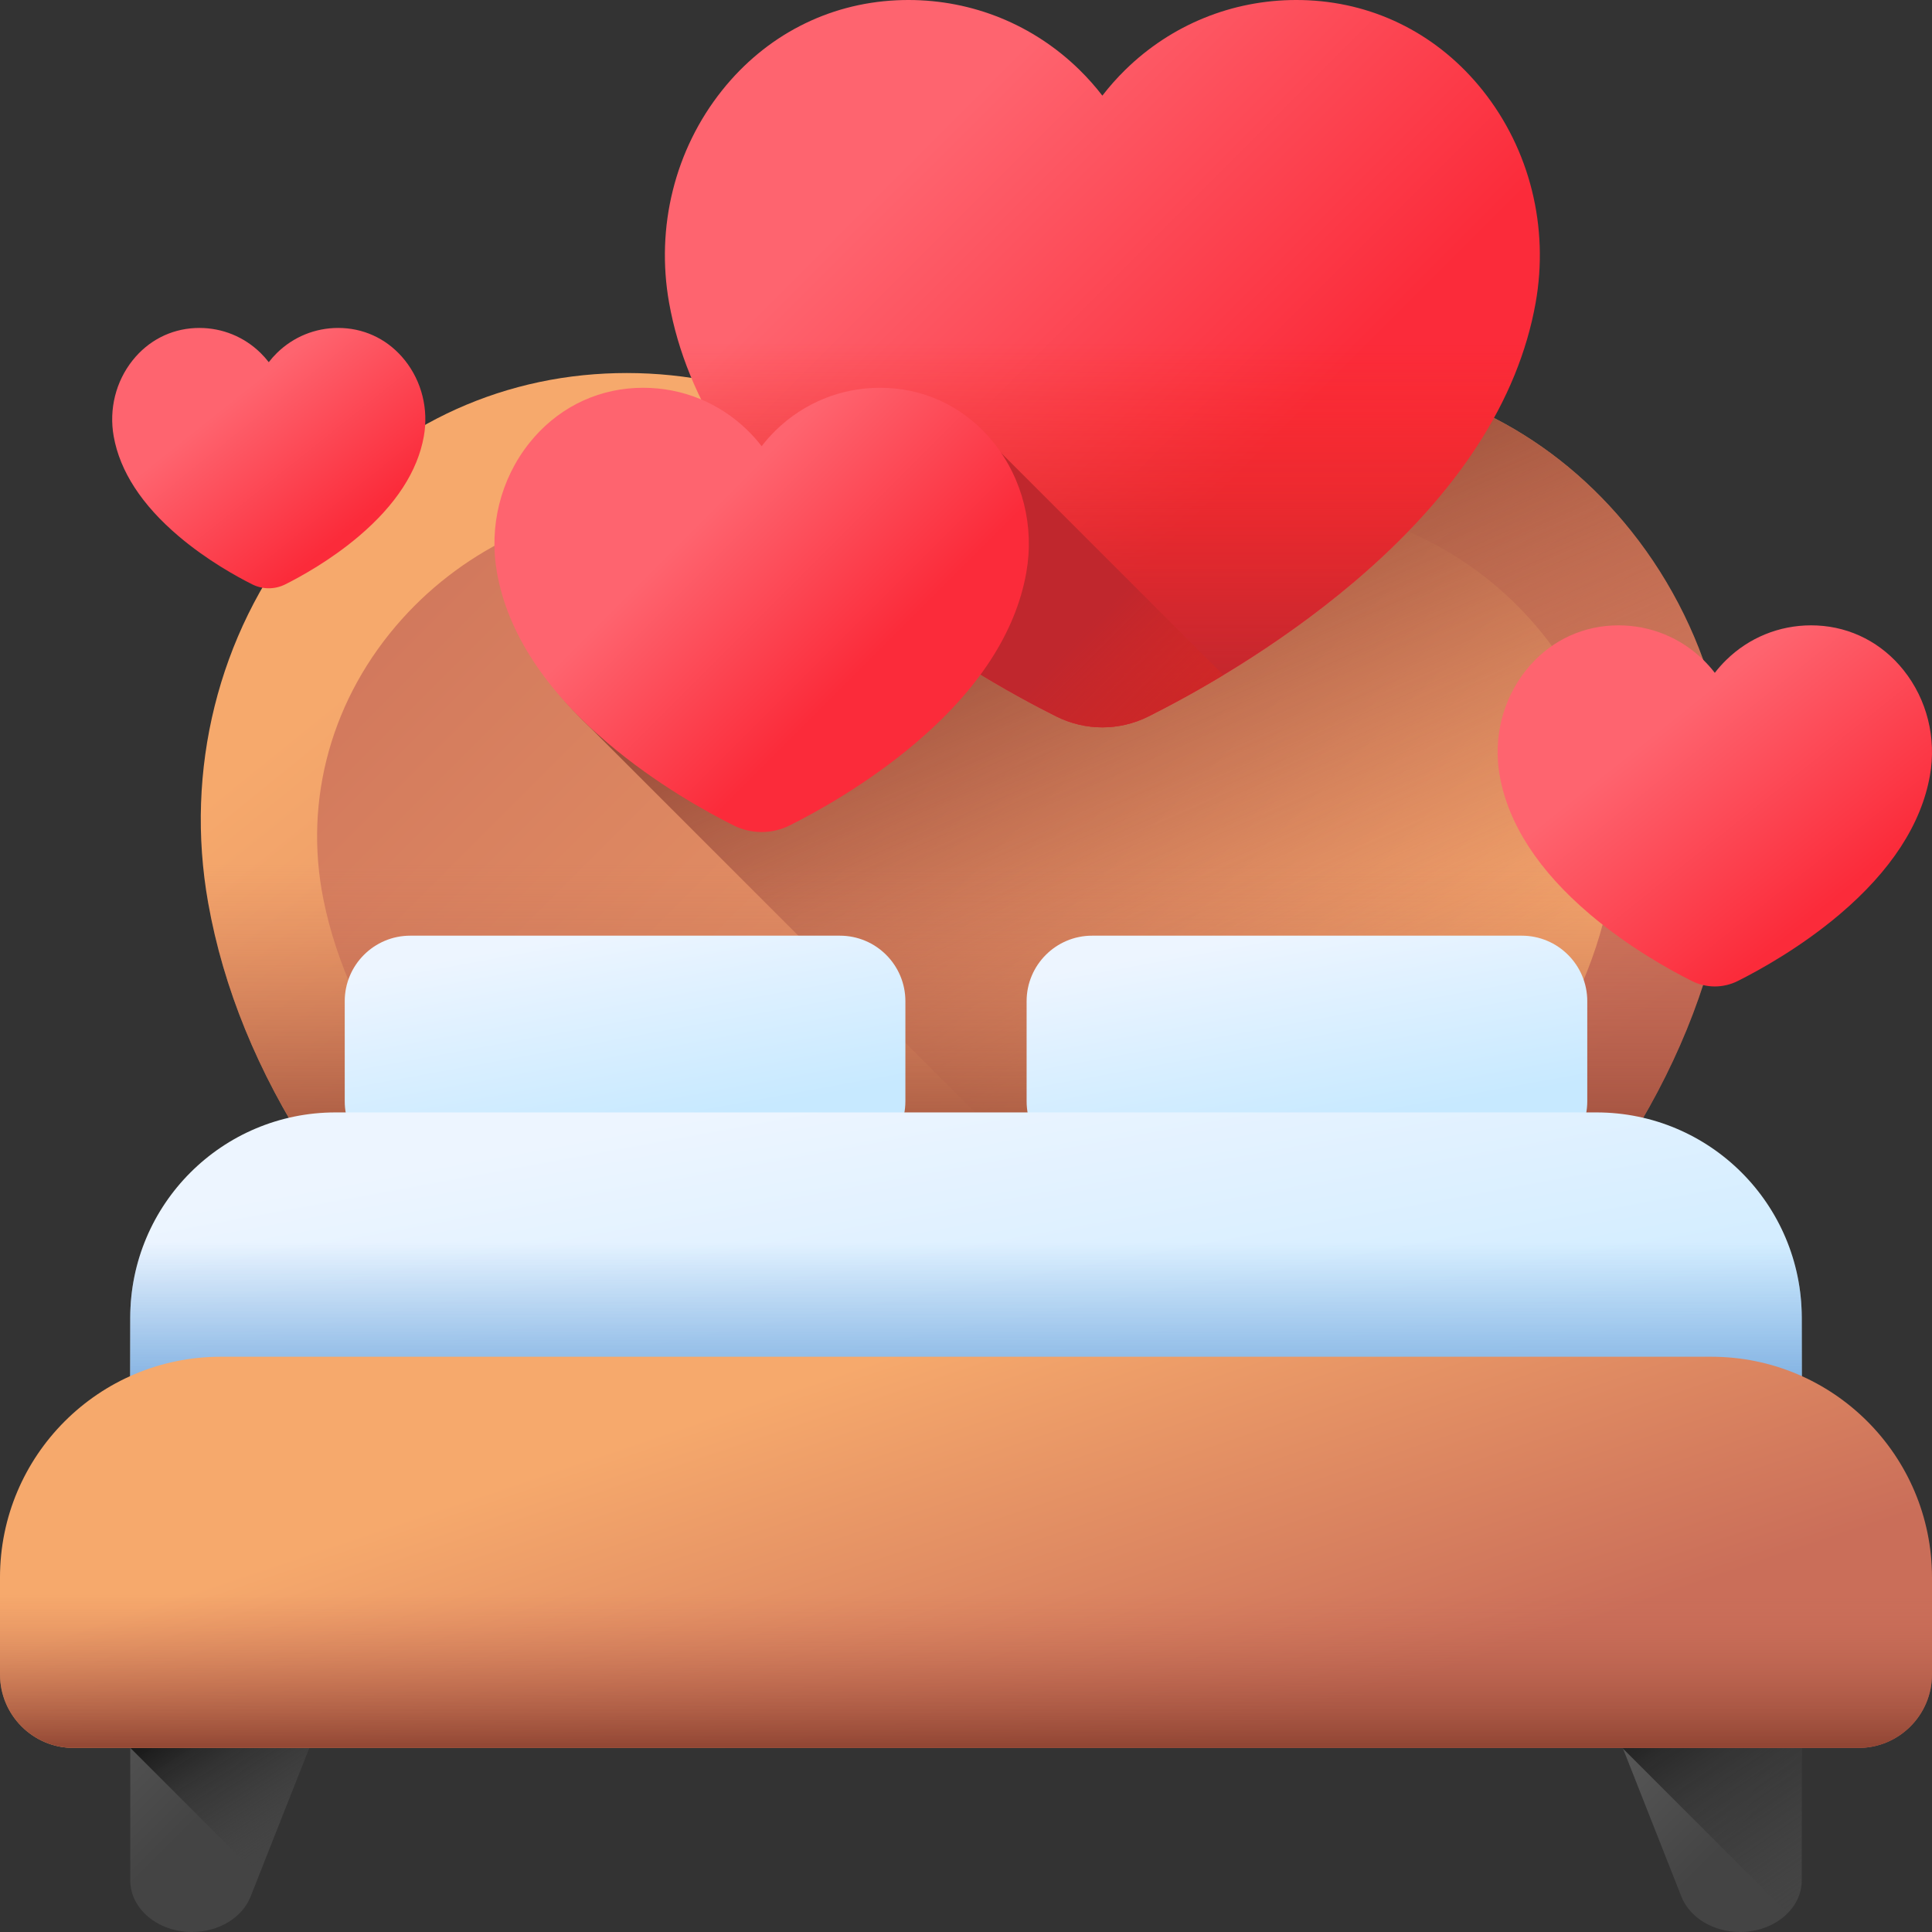 <svg id="Capa_1" enable-background="new 0 0 510 510" height="20" viewBox="0 0 510 510" width="20" xmlns="http://www.w3.org/2000/svg" xmlns:xlink="http://www.w3.org/1999/xlink"><rect x="0" y="0" width="510" height="510" fill="#333333" stroke="none"/><linearGradient id="lg1"><stop offset="0" stop-color="#f6a96c"/><stop offset="1" stop-color="#ca6e59"/></linearGradient><linearGradient id="SVGID_1_" gradientUnits="userSpaceOnUse" x1="170.269" x2="349.269" xlink:href="#lg1" y1="117.118" y2="338.118"/><linearGradient id="SVGID_2_" gradientUnits="userSpaceOnUse" x1="360.646" x2="103.775" xlink:href="#lg1" y1="331.278" y2="74.408"/><linearGradient id="lg2"><stop offset="0" stop-color="#ca6e59" stop-opacity="0"/><stop offset="1" stop-color="#883f2e"/></linearGradient><linearGradient id="SVGID_3_" gradientUnits="userSpaceOnUse" x1="340.698" x2="273.364" xlink:href="#lg2" y1="277.25" y2="125.249"/><linearGradient id="SVGID_4_" gradientUnits="userSpaceOnUse" x1="255" x2="255" xlink:href="#lg2" y1="228" y2="320.049"/><linearGradient id="lg3"><stop offset="0" stop-color="#edf5ff"/><stop offset="1" stop-color="#c7e9ff"/></linearGradient><linearGradient id="SVGID_5_" gradientUnits="userSpaceOnUse" x1="159.164" x2="168.791" xlink:href="#lg3" y1="245.591" y2="298.219"/><linearGradient id="SVGID_6_" gradientUnits="userSpaceOnUse" x1="339.164" x2="348.791" xlink:href="#lg3" y1="245.591" y2="298.219"/><linearGradient id="lg4"><stop offset="0" stop-color="#5a5a5a"/><stop offset="1" stop-color="#444"/></linearGradient><linearGradient id="SVGID_7_" gradientUnits="userSpaceOnUse" x1="38.618" x2="69.45" xlink:href="#lg4" y1="432.406" y2="463.238"/><linearGradient id="lg5"><stop offset="0" stop-color="#444" stop-opacity="0"/><stop offset="1" stop-color="#1a1a1a"/></linearGradient><linearGradient id="SVGID_8_" gradientUnits="userSpaceOnUse" x1="90.197" x2="67.697" xlink:href="#lg5" y1="477.515" y2="442.265"/><linearGradient id="SVGID_9_" gradientUnits="userSpaceOnUse" x1="440.41" x2="470.803" xlink:href="#lg4" y1="441.254" y2="471.647"/><linearGradient id="SVGID_10_" gradientUnits="userSpaceOnUse" x1="490.435" x2="450.435" xlink:href="#lg5" y1="496.231" y2="437.981"/><linearGradient id="SVGID_11_" gradientUnits="userSpaceOnUse" x1="238.987" x2="261.486" xlink:href="#lg3" y1="284.366" y2="407.36"/><linearGradient id="SVGID_12_" gradientUnits="userSpaceOnUse" x1="255" x2="255" y1="327.997" y2="369.009"><stop offset="0" stop-color="#7bacdf" stop-opacity="0"/><stop offset="1" stop-color="#7bacdf"/></linearGradient><linearGradient id="SVGID_13_" gradientUnits="userSpaceOnUse" x1="232.243" x2="272.497" xlink:href="#lg1" y1="358.517" y2="477.889"/><linearGradient id="SVGID_14_" gradientUnits="userSpaceOnUse" x1="255" x2="255" xlink:href="#lg2" y1="420.997" y2="464.083"/><linearGradient id="lg6"><stop offset="0" stop-color="#fe646f"/><stop offset="1" stop-color="#fb2b3a"/></linearGradient><linearGradient id="SVGID_15_" gradientUnits="userSpaceOnUse" x1="250.518" x2="336.032" xlink:href="#lg6" y1="31.48" y2="116.993"/><linearGradient id="SVGID_16_" gradientUnits="userSpaceOnUse" x1="290.998" x2="290.998" y1="90.153" y2="183.572"><stop offset="0" stop-color="#f82814" stop-opacity="0"/><stop offset=".405" stop-color="#da2721" stop-opacity=".405"/><stop offset=".756" stop-color="#c7272a" stop-opacity=".756"/><stop offset="1" stop-color="#c0272d"/></linearGradient><linearGradient id="SVGID_17_" gradientUnits="userSpaceOnUse" x1="347.842" x2="279.954" y1="240.476" y2="172.587"><stop offset="0" stop-color="#f82814" stop-opacity="0"/><stop offset="1" stop-color="#c0272d"/></linearGradient><linearGradient id="SVGID_18_" gradientUnits="userSpaceOnUse" x1="188.527" x2="229.539" xlink:href="#lg6" y1="133.792" y2="174.804"/><linearGradient id="SVGID_19_" gradientUnits="userSpaceOnUse" x1="64.129" x2="93.026" xlink:href="#lg6" y1="103.255" y2="139.334"/><linearGradient id="SVGID_20_" gradientUnits="userSpaceOnUse" x1="443.208" x2="483.29" xlink:href="#lg6" y1="188.22" y2="238.265"/><g><g><g><path d="m430.618 140.229c-20.16-25.295-48.728-40.077-80.44-41.622-1.865-.091-3.754-.137-5.614-.137-15.775 0-31.08 3.228-45.144 9.367-13.285 5.799-27.544 9.042-42.04 9.042h-4.764c-14.495 0-28.754-3.243-42.039-9.042-14.063-6.139-29.368-9.367-45.141-9.367-1.86 0-3.75.046-5.614.137-31.712 1.546-60.279 16.327-80.439 41.621-21.768 27.312-30.674 63.06-24.436 98.077 8.031 45.078 36.2 88.397 83.723 128.756 36.532 31.024 75.259 52.306 95.09 62.23 6.562 3.284 13.907 5.02 21.239 5.02s14.677-1.736 21.239-5.02c19.834-9.925 58.56-31.207 95.09-62.23 47.524-40.359 75.692-83.679 83.722-128.756 6.241-35.017-2.664-70.765-24.432-98.076z" fill="url(#SVGID_1_)"/><path d="m403.921 163.455c-17.095-19.056-41.32-30.191-68.211-31.355-1.581-.068-3.183-.103-4.761-.103-13.377 0-26.355 2.431-38.281 7.056-11.266 4.369-23.357 6.812-35.649 6.812h-4.04c-12.292 0-24.383-2.443-35.648-6.812-11.925-4.625-24.903-7.056-38.279-7.056-1.577 0-3.18.035-4.761.103-26.891 1.164-51.115 12.3-68.211 31.354-18.459 20.575-26.011 47.505-20.721 73.885 6.81 33.958 30.697 66.593 70.996 96.996 30.978 23.371 63.818 39.404 80.635 46.88 5.565 2.474 11.793 3.782 18.01 3.782s12.446-1.307 18.01-3.782c16.819-7.477 49.658-23.509 80.635-46.88 40.299-30.404 64.185-63.038 70.995-96.996 5.291-26.379-2.261-53.309-20.719-73.884z" fill="url(#SVGID_2_)"/><path d="m430.618 140.229c-20.16-25.295-48.728-40.077-80.44-41.622-1.865-.091-3.754-.137-5.614-.137-15.775 0-31.08 3.228-45.144 9.367-13.285 5.799-27.544 9.042-42.04 9.042h-4.764c-14.495 0-28.754-3.243-42.039-9.042-8.728-3.81-17.936-6.497-27.436-7.988.899 2.211 1.88 4.413 2.953 6.606-4.788-2.02-9.974-3.088-15.317-3.088-.649 0-1.309.016-1.96.048-11.074.54-21.049 5.701-28.089 14.534-7.601 9.537-10.711 22.02-8.533 34.248 2.491 13.982 10.543 27.477 23.939 40.196l192.558 192.558c7.517-5.543 15.123-11.505 22.637-17.887 47.524-40.359 75.692-83.679 83.722-128.756 6.24-35.02-2.666-70.768-24.433-98.079z" fill="url(#SVGID_3_)"/><path d="m54.948 238.304c8.031 45.078 36.2 88.397 83.723 128.756 36.532 31.024 75.259 52.306 95.09 62.23 6.562 3.284 13.907 5.02 21.239 5.02s14.677-1.735 21.239-5.02c19.834-9.925 58.56-31.208 95.09-62.23 47.524-40.359 75.692-83.679 83.722-128.756 1.802-10.115 2.333-20.289 1.663-30.305h-403.429c-.67 10.016-.139 20.191 1.663 30.305z" fill="url(#SVGID_4_)"/></g><g><path d="m221.695 307.996h-113.39c-9.557 0-17.305-7.748-17.305-17.305v-26.391c0-9.557 7.748-17.305 17.305-17.305h113.391c9.557 0 17.305 7.748 17.305 17.305v26.391c-.001 9.558-7.749 17.305-17.306 17.305z" fill="url(#SVGID_5_)"/><path d="m401.695 307.996h-113.39c-9.557 0-17.305-7.748-17.305-17.305v-26.391c0-9.557 7.748-17.305 17.305-17.305h113.391c9.557 0 17.305 7.748 17.305 17.305v26.391c-.001 9.558-7.749 17.305-17.306 17.305z" fill="url(#SVGID_6_)"/></g><path d="m34.385 419v77.377c0 7.524 7.297 13.623 16.297 13.623 7.035 0 13.275-3.773 15.478-9.357l32.201-81.643z" fill="url(#SVGID_7_)"/><path d="m68.278 495.274 30.083-76.274h-63.976v42.382z" fill="url(#SVGID_8_)"/><path d="m475.615 419v77.377c0 7.524-7.297 13.623-16.297 13.623-7.035 0-13.275-3.773-15.478-9.357l-32.201-81.643z" fill="url(#SVGID_9_)"/><path d="m471.886 505.049c2.329-2.356 3.729-5.377 3.729-8.672v-77.377h-63.975l16.804 42.606z" fill="url(#SVGID_10_)"/><path d="m457.553 417.338h-405.106c-9.975 0-18.061-8.086-18.061-18.061v-51.431c0-29.931 24.264-54.195 54.195-54.195h332.839c29.931 0 54.195 24.264 54.195 54.195v51.431c0 9.975-8.087 18.061-18.062 18.061z" fill="url(#SVGID_11_)"/><path d="m34.385 347.846v51.431c0 9.975 8.086 18.061 18.061 18.061h405.106c9.975 0 18.061-8.086 18.061-18.061v-51.431c0-11.466-3.57-22.092-9.646-30.849h-421.936c-6.076 8.757-9.646 19.383-9.646 30.849z" fill="url(#SVGID_12_)"/><path d="m490.582 461.414h-471.164c-10.724 0-19.418-8.693-19.418-19.418v-25.583c0-32.179 26.086-58.266 58.266-58.266h393.469c32.179 0 58.266 26.086 58.266 58.266v25.583c-.001 10.725-8.695 19.418-19.419 19.418z" fill="url(#SVGID_13_)"/><path d="m0 416.413v25.583c0 10.724 8.694 19.418 19.418 19.418h471.164c10.724 0 19.418-8.694 19.418-19.418v-25.583c0-8.332-1.761-16.249-4.912-23.417h-500.176c-3.151 7.168-4.912 15.085-4.912 23.417z" fill="url(#SVGID_14_)"/></g><g><g><path d="m290.998 192.002c-4.192 0-8.391-.992-12.142-2.87-11.338-5.674-33.478-17.841-54.364-35.577-27.169-23.073-43.274-47.839-47.865-73.611-3.566-20.02 1.526-40.457 13.97-56.071 11.526-14.461 27.857-22.911 45.987-23.795 1.067-.052 2.147-.078 3.21-.078 16.986 0 33.021 6.546 45.152 18.432 2.191 2.147 4.211 4.425 6.051 6.817 1.841-2.391 3.861-4.67 6.052-6.817 12.131-11.886 28.167-18.432 45.153-18.432 1.063 0 2.144.026 3.21.078 18.13.884 34.462 9.334 45.988 23.796 12.445 15.614 17.536 36.051 13.969 56.071-4.591 25.771-20.695 50.537-47.864 73.61-20.885 17.736-43.025 29.903-54.364 35.577-3.752 1.878-7.951 2.87-12.143 2.87z" fill="url(#SVGID_15_)"/><path d="m176.357 78.152c.091.597.164 1.195.271 1.792 4.591 25.771 20.696 50.537 47.865 73.611 20.885 17.737 43.026 29.904 54.364 35.577 3.752 1.877 7.951 2.87 12.142 2.87s8.391-.992 12.142-2.87c11.339-5.674 33.479-17.841 54.364-35.577 27.169-23.073 43.273-47.84 47.864-73.61.106-.597.18-1.195.271-1.792h-229.283z" fill="url(#SVGID_16_)"/><path d="m224.492 153.555c20.885 17.737 43.026 29.904 54.364 35.577 3.752 1.877 7.951 2.87 12.142 2.87s8.391-.992 12.142-2.87c4.901-2.453 11.823-6.121 19.787-10.925l-62.327-62.327c-6.895-7.563-16.137-11.971-26.312-12.467-.651-.032-1.311-.048-1.96-.048-10.375 0-20.17 3.998-27.579 11.258-1.268 1.243-2.436 2.563-3.512 3.941-.392-.419-3.35-3.421-3.881-3.94-3.424-3.355-7.362-6.003-11.626-7.893 8.191 16.194 21.148 31.865 38.762 46.824z" fill="url(#SVGID_17_)"/><path d="m201.053 219.638c-2.56 0-5.125-.606-7.416-1.753-6.925-3.466-20.448-10.897-33.205-21.73-16.595-14.093-26.431-29.22-29.236-44.961-2.178-12.228.932-24.711 8.533-34.248 7.04-8.832 17.015-13.994 28.089-14.534.651-.032 1.311-.048 1.96-.048 10.375 0 20.169 3.998 27.578 11.258 1.338 1.311 2.572 2.703 3.696 4.163 1.124-1.461 2.358-2.852 3.697-4.164 7.409-7.26 17.203-11.258 27.579-11.258.65 0 1.309.016 1.96.048 11.074.54 21.049 5.701 28.089 14.534 7.601 9.537 10.711 22.02 8.532 34.247-2.804 15.74-12.64 30.868-29.235 44.961-12.756 10.833-26.279 18.265-33.205 21.73-2.291 1.149-4.856 1.755-7.416 1.755z" fill="url(#SVGID_18_)"/></g></g><path d="m70.948 155.292c-1.5 0-3.003-.355-4.346-1.027-4.058-2.031-11.982-6.386-19.457-12.734-9.724-8.258-15.488-17.123-17.132-26.347-1.276-7.165.546-14.48 5-20.069 4.125-5.176 9.97-8.2 16.459-8.517.382-.019.768-.028 1.149-.028 6.08 0 11.819 2.343 16.16 6.597.784.769 1.507 1.584 2.166 2.44.659-.856 1.382-1.672 2.166-2.44 4.341-4.254 10.081-6.597 16.161-6.597.381 0 .767.009 1.149.028 6.489.316 12.335 3.341 16.46 8.517 4.454 5.589 6.276 12.904 5 20.069-1.643 9.224-7.407 18.088-17.131 26.347-7.475 6.348-15.399 10.703-19.457 12.734-1.344.672-2.846 1.027-4.347 1.027z" fill="url(#SVGID_19_)"/><path d="m452.667 260.4c-2.081 0-4.166-.493-6.028-1.425-5.629-2.817-16.621-8.857-26.989-17.663-13.489-11.455-21.484-23.751-23.763-36.546-1.771-9.939.757-20.086 6.936-27.838 5.722-7.179 13.83-11.375 22.831-11.813.529-.026 1.066-.039 1.593-.039 8.433 0 16.394 3.25 22.416 9.151 1.088 1.066 2.091 2.197 3.004 3.384.914-1.187 1.917-2.319 3.005-3.385 6.022-5.901 13.983-9.151 22.416-9.151.528 0 1.064.013 1.593.039 9.001.439 17.109 4.634 22.831 11.814 6.178 7.752 8.706 17.898 6.935 27.838-2.279 12.794-10.274 25.09-23.763 36.546-10.368 8.805-21.36 14.846-26.989 17.663-1.863.932-3.947 1.425-6.028 1.425z" fill="url(#SVGID_20_)"/></g></svg>